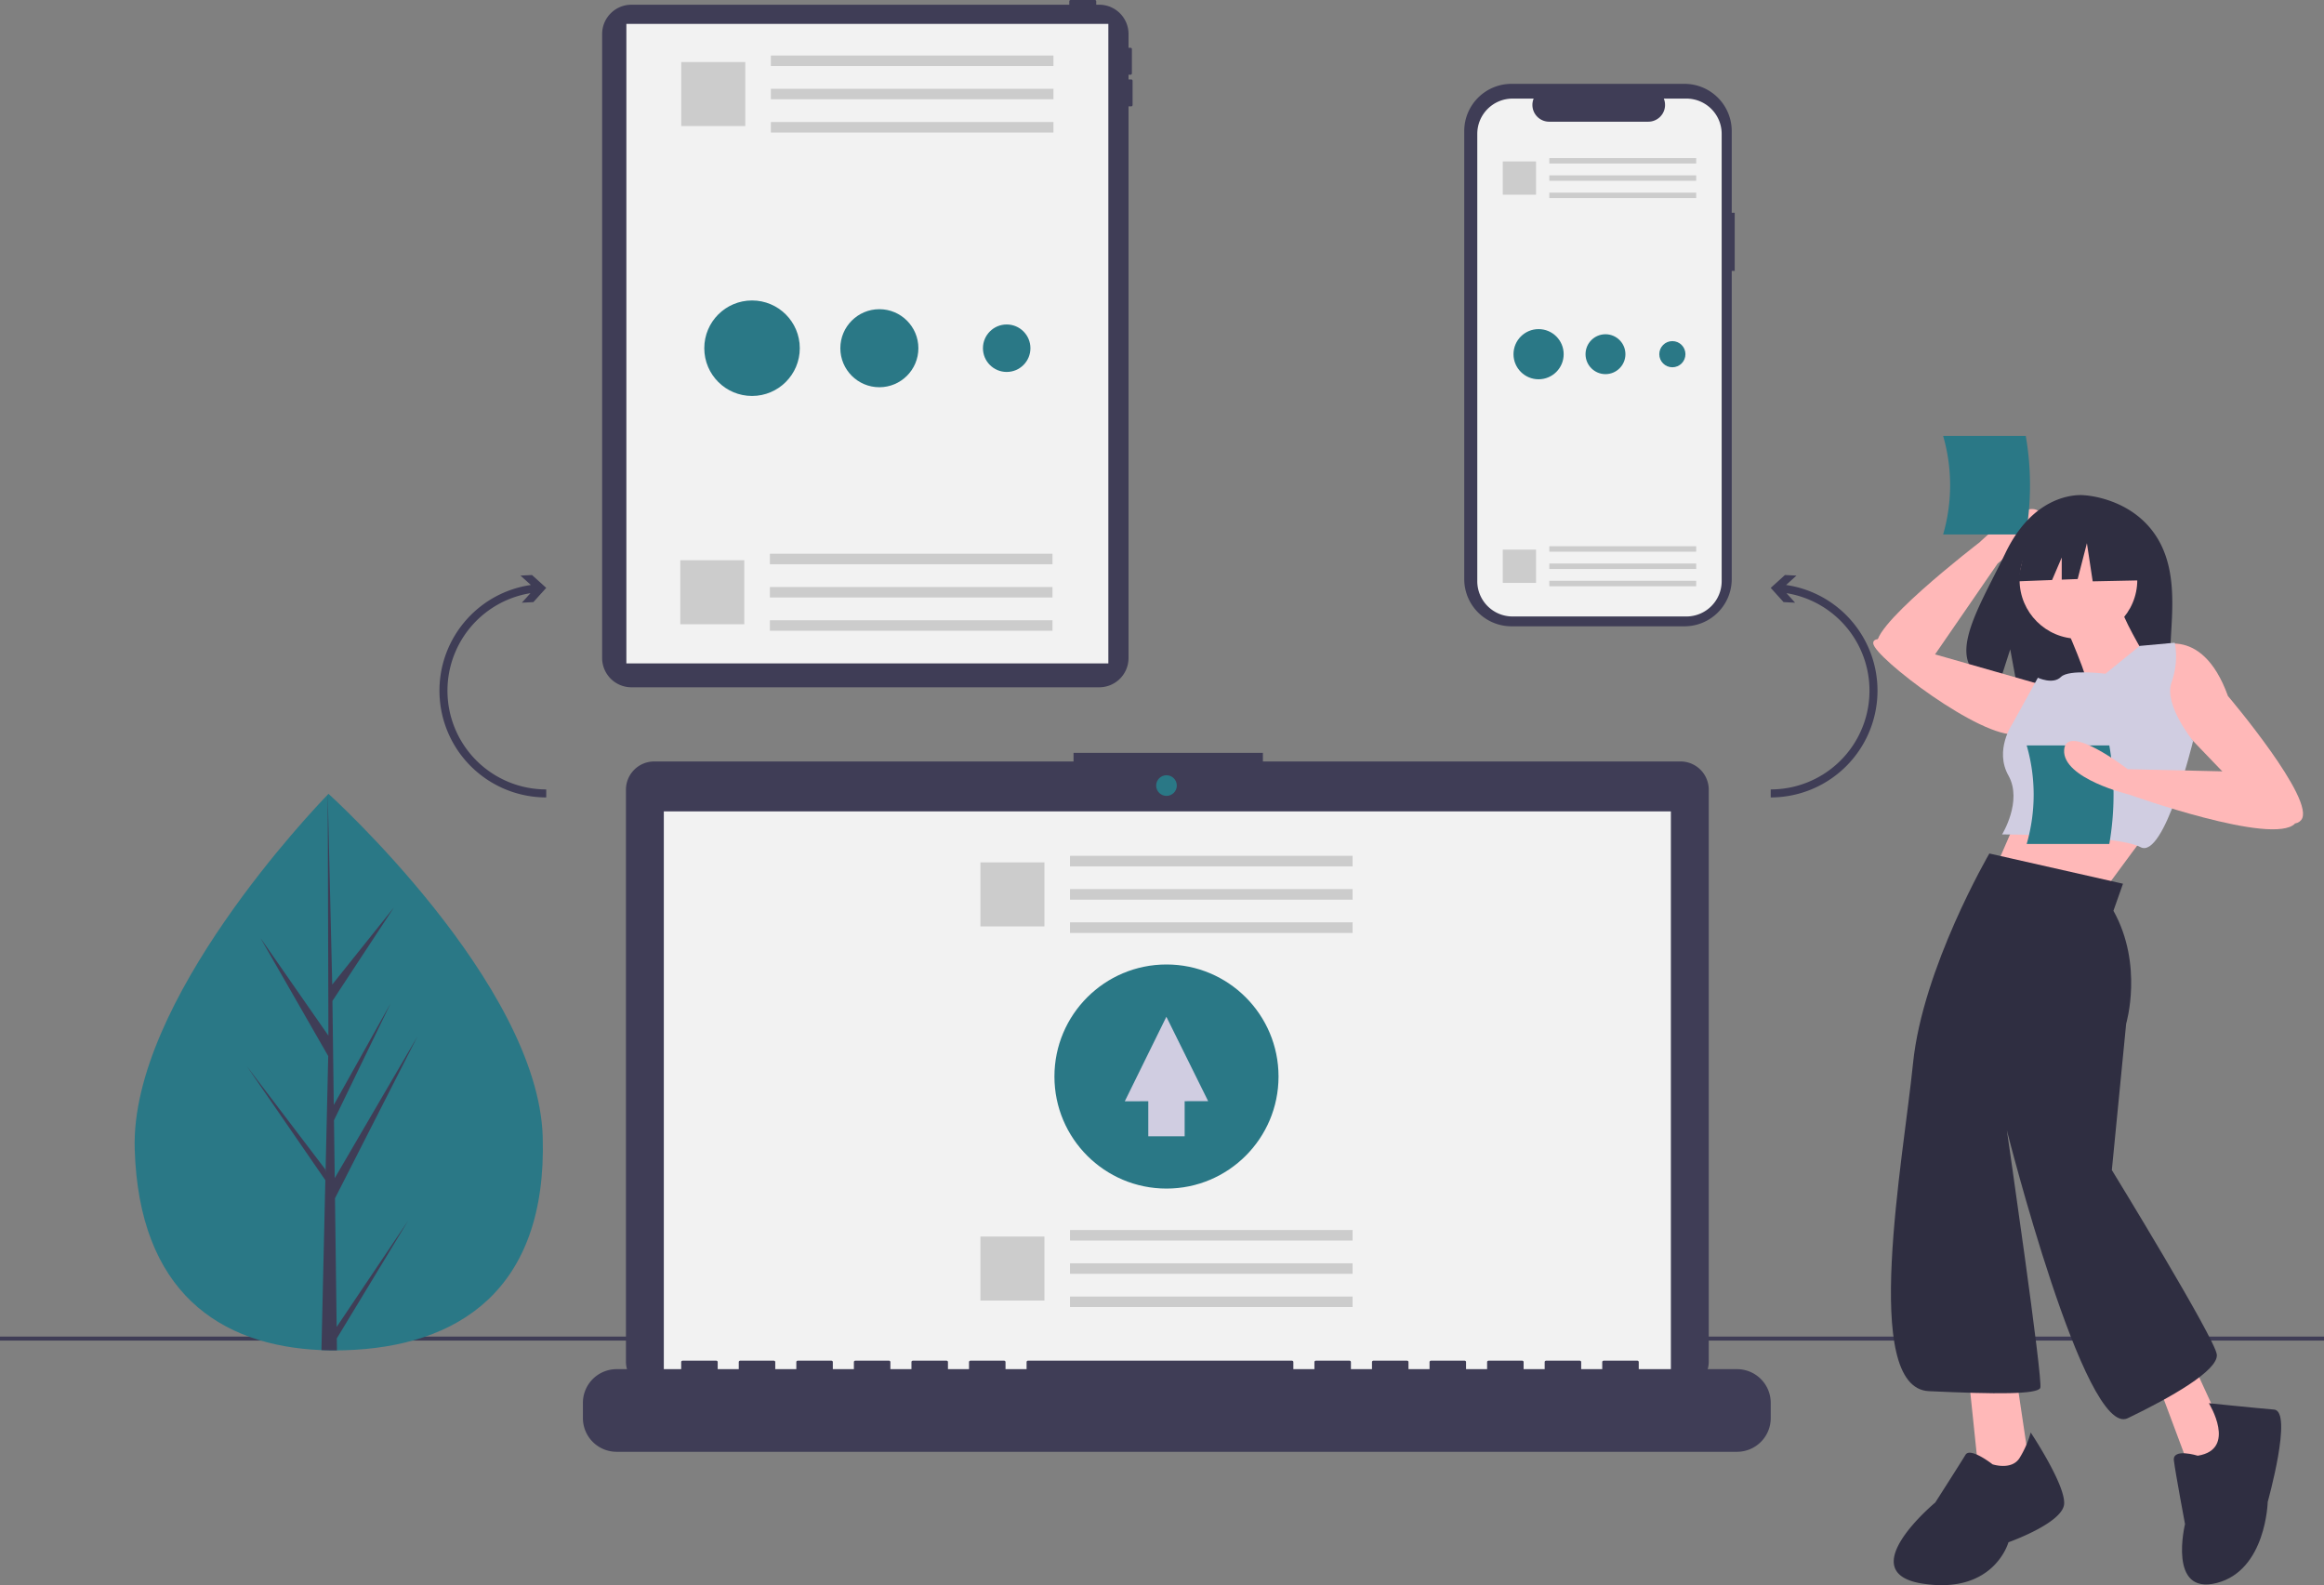 <svg id="b788e214-8c62-4533-b5b0-3b3e1bf4c8d8" data-name="Layer 1" xmlns="http://www.w3.org/2000/svg" width="1161.522" height="792.25" viewBox="0 0 1161.522 792.25"><rect x="0" y="0" width="1161.522" height="792.25" fill="#808080" stroke="none"/><title>file_sync</title><path d="M584.621,93.574h-1.346v-2.355h1.009a.673.673,0,0,0,.673-.673V78.435a.673.673,0,0,0-.673-.673h-1.009V70.883a14.653,14.653,0,0,0-14.653-14.653h-1.495V54.548a.673.673,0,0,0-.673-.673H554.342a.673.673,0,0,0-.673.673v1.682H334.837a14.653,14.653,0,0,0-14.653,14.653v311.838a14.653,14.653,0,0,0,14.653,14.653H568.622a14.653,14.653,0,0,0,14.653-14.653V107.032h1.346a.673.673,0,0,0,.673-.673V94.247A.673.673,0,0,0,584.621,93.574Z" transform="translate(-19.239 -53.875)" fill="#3f3d56"/><rect x="313.055" y="11.94" width="240.89" height="319.62" fill="#f2f2f2"/><rect y="668" width="1161.522" height="2" fill="#3f3d56"/><path d="M290.491,622.122c2.243,76.794-42.627,104.937-98.938,106.581q-1.962.057-3.906.07-3.917.03-7.758-.13c-50.927-2.114-91.24-29.148-93.325-100.566-2.158-73.909,89.578-169.939,96.461-177.042.006-0.0.006-0.0.012-.007.261-.271.395-.406.395-.406S288.249,545.335,290.491,622.122Z" transform="translate(-19.239 -53.875)" fill="#2a7886"/><path d="M187.499,717.066l35.771-53.194-35.697,58.917.075,5.986q-3.917.03-7.758-.13l1.774-76.942-.049-.594.065-.115.17-7.271-39.173-56.875,39.127,51.433.139,1.537,1.34-58.133L149.447,522.719l33.931,48.754-.354-120.436.001-.401.012.394,2.246,94.92,30.836-38.557-30.736,46.734.673,51.999,28.376-50.749-28.272,58.393.375,28.914,41.266-70.692-41.141,80.779Z" transform="translate(-19.239 -53.875)" fill="#3f3d56"/><path d="M886.239,160.207h-1.49V119.4A23.618,23.618,0,0,0,861.131,95.781H774.675a23.618,23.618,0,0,0-23.618,23.618V343.273a23.618,23.618,0,0,0,23.618,23.618H861.131a23.618,23.618,0,0,0,23.618-23.618V189.255H886.239Z" transform="translate(-19.239 -53.875)" fill="#3f3d56"/><path d="M879.72,120.788V344.335a17.639,17.639,0,0,1-17.635,17.642H775.211a17.638,17.638,0,0,1-17.635-17.642V120.788a17.637,17.637,0,0,1,17.635-17.635h10.54a8.379,8.379,0,0,0,7.759,11.542h49.53a8.379,8.379,0,0,0,7.759-11.542h11.285A17.637,17.637,0,0,1,879.72,120.788Z" transform="translate(-19.239 -53.875)" fill="#f2f2f2"/><rect x="774.348" y="79" width="73.396" height="2.727" fill="#ccc"/><rect x="774.348" y="87.636" width="73.396" height="2.727" fill="#ccc"/><rect x="774.348" y="96.273" width="73.396" height="2.727" fill="#ccc"/><rect x="751.073" y="80.686" width="16.629" height="16.629" fill="#ccc"/><rect x="774.348" y="273" width="73.396" height="2.727" fill="#ccc"/><rect x="774.348" y="281.636" width="73.396" height="2.727" fill="#ccc"/><rect x="774.348" y="290.273" width="73.396" height="2.727" fill="#ccc"/><rect x="751.073" y="274.685" width="16.629" height="16.629" fill="#ccc"/><path d="M859.147,434.443H650.425v-4.302H555.783v4.302H346.201a14.118,14.118,0,0,0-14.118,14.118V734.365a14.118,14.118,0,0,0,14.118,14.118H859.147a14.118,14.118,0,0,0,14.118-14.118V448.561A14.118,14.118,0,0,0,859.147,434.443Z" transform="translate(-19.239 -53.875)" fill="#3f3d56"/><rect x="331.772" y="405.519" width="503.325" height="283.927" fill="#f2f2f2"/><circle cx="583.005" cy="392.613" r="5.162" fill="#2a7886"/><path d="M887.397,738.159H838.276v-3.539a.702.702,0,0,0-.702-.702H820.733a.702.702,0,0,0-.702.702v3.539h-10.526v-3.539a.702.702,0,0,0-.702-.702H791.962a.702.702,0,0,0-.702.702v3.539h-10.526v-3.539a.702.702,0,0,0-.702-.702H763.191a.702.702,0,0,0-.702.702v3.539H751.963v-3.539a.702.702,0,0,0-.702-.702H734.42a.702.702,0,0,0-.702.702v3.539H723.192v-3.539a.702.702,0,0,0-.702-.702H705.649a.702.702,0,0,0-.702.702v3.539h-10.526v-3.539a.702.702,0,0,0-.702-.702H676.878a.702.702,0,0,0-.702.702v3.539h-10.526v-3.539a.702.702,0,0,0-.702-.702H533.022a.702.702,0,0,0-.702.702v3.539h-10.526v-3.539a.702.702,0,0,0-.702-.702H504.251a.702.702,0,0,0-.702.702v3.539h-10.526v-3.539a.702.702,0,0,0-.702-.702H475.48a.702.702,0,0,0-.702.702v3.539h-10.526v-3.539a.702.702,0,0,0-.702-.702H446.709a.702.702,0,0,0-.702.702v3.539h-10.526v-3.539a.702.702,0,0,0-.702-.702H417.938a.702.702,0,0,0-.702.702v3.539h-10.526v-3.539a.702.702,0,0,0-.702-.702H389.167a.702.702,0,0,0-.702.702v3.539h-10.526v-3.539a.702.702,0,0,0-.702-.702H360.396a.702.702,0,0,0-.702.702v3.539H327.415a16.842,16.842,0,0,0-16.842,16.842v7.615a16.842,16.842,0,0,0,16.842,16.842H887.397A16.842,16.842,0,0,0,904.239,762.616v-7.615A16.842,16.842,0,0,0,887.397,738.159Z" transform="translate(-19.239 -53.875)" fill="#3f3d56"/><rect x="534.788" y="427.757" width="141.24" height="5.248" fill="#e6e6e6"/><rect x="534.788" y="444.376" width="141.24" height="5.248" fill="#e6e6e6"/><rect x="534.788" y="460.995" width="141.24" height="5.248" fill="#e6e6e6"/><rect x="534.788" y="427.757" width="141.24" height="5.248" fill="#ccc"/><rect x="534.788" y="444.376" width="141.24" height="5.248" fill="#ccc"/><rect x="534.788" y="460.995" width="141.24" height="5.248" fill="#ccc"/><rect x="490" y="431" width="32" height="32" fill="#ccc"/><rect x="534.788" y="614.756" width="141.24" height="5.248" fill="#ccc"/><rect x="534.788" y="631.376" width="141.24" height="5.248" fill="#ccc"/><rect x="534.788" y="647.995" width="141.24" height="5.248" fill="#ccc"/><rect x="490" y="618" width="32" height="32" fill="#ccc"/><path d="M943.511,362.922a53.197,53.197,0,0,0-31.606-16.678l5.198-4.696-5.751-.29-7.115,6.431,6.431,7.115,5.751.29-4.309-4.764a49.359,49.359,0,0,1-7.872,98.087v4a53.364,53.364,0,0,0,39.272-89.494Z" transform="translate(-19.239 -53.875)" fill="#3f3d56"/><path d="M252.967,362.922a53.197,53.197,0,0,1,31.606-16.678l-5.198-4.696,5.751-.29,7.115,6.431-6.431,7.115-5.751.29,4.309-4.764a49.359,49.359,0,0,0,7.872,98.087v4a53.364,53.364,0,0,1-39.272-89.494Z" transform="translate(-19.239 -53.875)" fill="#3f3d56"/><rect x="385.274" y="27.756" width="141.24" height="5.248" fill="#ccc"/><rect x="385.274" y="44.376" width="141.24" height="5.248" fill="#ccc"/><rect x="385.274" y="60.995" width="141.24" height="5.248" fill="#ccc"/><rect x="340.486" y="31" width="32" height="32" fill="#ccc"/><rect x="384.788" y="276.757" width="141.24" height="5.248" fill="#ccc"/><rect x="384.788" y="293.376" width="141.24" height="5.248" fill="#ccc"/><rect x="384.788" y="309.995" width="141.24" height="5.248" fill="#ccc"/><rect x="340" y="280" width="32" height="32" fill="#ccc"/><path d="M985.771,381.797l31.894-46.306s27.773-22.269,19.813-26.605-28.8,15.993-28.8,15.993-60.124,46.093-50.21,52.526S985.771,381.797,985.771,381.797Z" transform="translate(-19.239 -53.875)" fill="#ffb8b8"/><path d="M990.406,320.986h41.304a144.462,144.462,0,0,0,0-49.247H990.406A88.611,88.611,0,0,1,990.406,320.986Z" transform="translate(-19.239 -53.875)" fill="#2a7886"/><path d="M1097.791,323.336c-12.412-20.973-36.969-21.95-36.969-21.95s-23.929-3.06-39.279,28.882c-14.308,29.773-34.054,58.519-3.179,65.488l5.577-17.358,3.454,18.65a120.807,120.807,0,0,0,13.21.226c33.065-1.068,64.554.312,63.54-11.553C1102.797,369.948,1109.734,343.516,1097.791,323.336Z" transform="translate(-19.239 -53.875)" fill="#2f2e41"/><path d="M1031.796,452.616l-15.9,36.57,55.651,8.745s26.235-35.775,28.62-38.16Z" transform="translate(-19.239 -53.875)" fill="#ffb8b8"/><circle cx="1038.792" cy="289.825" r="29.415" fill="#ffb8b8"/><path d="M1050.876,365.165s13.515,30.21,11.925,33.39,28.62-16.695,28.62-16.695-12.72-21.465-11.925-24.645Z" transform="translate(-19.239 -53.875)" fill="#ffb8b8"/><path d="M1095.396,377.885s23.85-13.515,37.365,23.85c0,0,44.52,52.471,36.57,62.011s-38.16-23.055-38.16-23.055l-19.08-19.875s-27.03-7.155-24.645-22.26S1095.396,377.885,1095.396,377.885Z" transform="translate(-19.239 -53.875)" fill="#ffb8b8"/><path d="M1039.746,396.17l-55.651-15.9s-29.415-11.925-28.62-4.77,54.061,47.701,71.551,45.316S1039.746,396.17,1039.746,396.17Z" transform="translate(-19.239 -53.875)" fill="#ffb8b8"/><path d="M1071.546,390.605s-18.285-2.385-22.26,1.59-11.528.398-11.528.398L1025.038,415.648s-9.143,13.118-1.988,25.838-3.18,29.415-3.18,29.415,57.241,0,69.166,6.36,26.298-53.068,26.298-53.068-14.77-18.085-10.795-29.215,1.59-19.875,1.59-19.875l-17.49,1.59Z" transform="translate(-19.239 -53.875)" fill="#d0cde1"/><polygon points="983.936 688.124 990.297 749.34 1014.942 736.62 1006.992 683.354 983.936 688.124" fill="#ffb8b8"/><polygon points="1076.952 687.329 1097.648 742.67 1117.523 728.36 1092.853 674.609 1076.952 687.329" fill="#ffb8b8"/><path d="M1034.181,769.824a49.649,49.649,0,0,1-5.565,12.72c-3.975,6.36-13.515,3.18-13.515,3.18s-11.13-8.745-13.515-4.77-15.105,23.85-15.105,23.85-42.135,34.98-6.36,40.545,42.93-20.67,42.93-20.67,27.03-9.54,27.825-19.08S1034.181,769.824,1034.181,769.824Z" transform="translate(-19.239 -53.875)" fill="#2f2e41"/><path d="M1117.657,781.414s-12.72-3.975-11.925,2.385,5.565,31.8,5.565,31.8-8.745,35.775,15.9,29.415,25.44-40.545,25.44-40.545,12.72-45.316,3.18-46.111-32.595-3.18-32.595-3.18S1137.532,778.234,1117.657,781.414Z" transform="translate(-19.239 -53.875)" fill="#2f2e41"/><polygon points="1073.065 267.439 1048.804 254.731 1015.301 259.93 1008.369 290.545 1025.624 289.881 1030.444 278.634 1030.444 289.696 1038.406 289.389 1043.027 271.483 1045.916 290.545 1074.22 289.967 1073.065 267.439" fill="#2f2e41"/><path d="M1080.291,495.546l-66.781-15.105s-33.39,57.241-38.16,104.941-26.235,162.182,7.95,163.772,54.061,1.59,55.651-1.59-16.695-128.791-16.695-128.791,38.955,154.232,60.421,143.897,45.316-23.85,44.52-31.8-52.471-92.221-52.471-92.221l7.155-73.141s8.745-29.415-6.36-56.446Z" transform="translate(-19.239 -53.875)" fill="#2f2e41"/><path d="M1032.162,475.672h41.304a144.462,144.462,0,0,0,0-49.247H1032.162A88.612,88.612,0,0,1,1032.162,475.672Z" transform="translate(-19.239 -53.875)" fill="#2a7886"/><path d="M1152.637,439.896l-69.961-1.59s-31.005-23.85-31.8-9.54,32.595,22.26,32.595,22.26,71.782,25.758,82.797,14.469Z" transform="translate(-19.239 -53.875)" fill="#ffb8b8"/><circle cx="375.864" cy="174.031" r="23.864" fill="#2a7886"/><circle cx="439.5" cy="174.031" r="19.5" fill="#2a7886"/><circle cx="503.136" cy="174.031" r="11.864" fill="#2a7886"/><circle cx="768.978" cy="177.02" r="12.536" fill="#2a7886"/><circle cx="802.409" cy="177.02" r="9.967" fill="#2a7886"/><circle cx="835.839" cy="177.02" r="6.536" fill="#2a7886"/><circle cx="583" cy="538.032" r="56" fill="#2a7886"/><polygon points="603.834 550.347 582.946 508.159 562.166 550.401 573.908 550.386 573.908 567.904 592.083 567.904 592.083 550.362 603.834 550.347" fill="#d0cde1"/></svg>